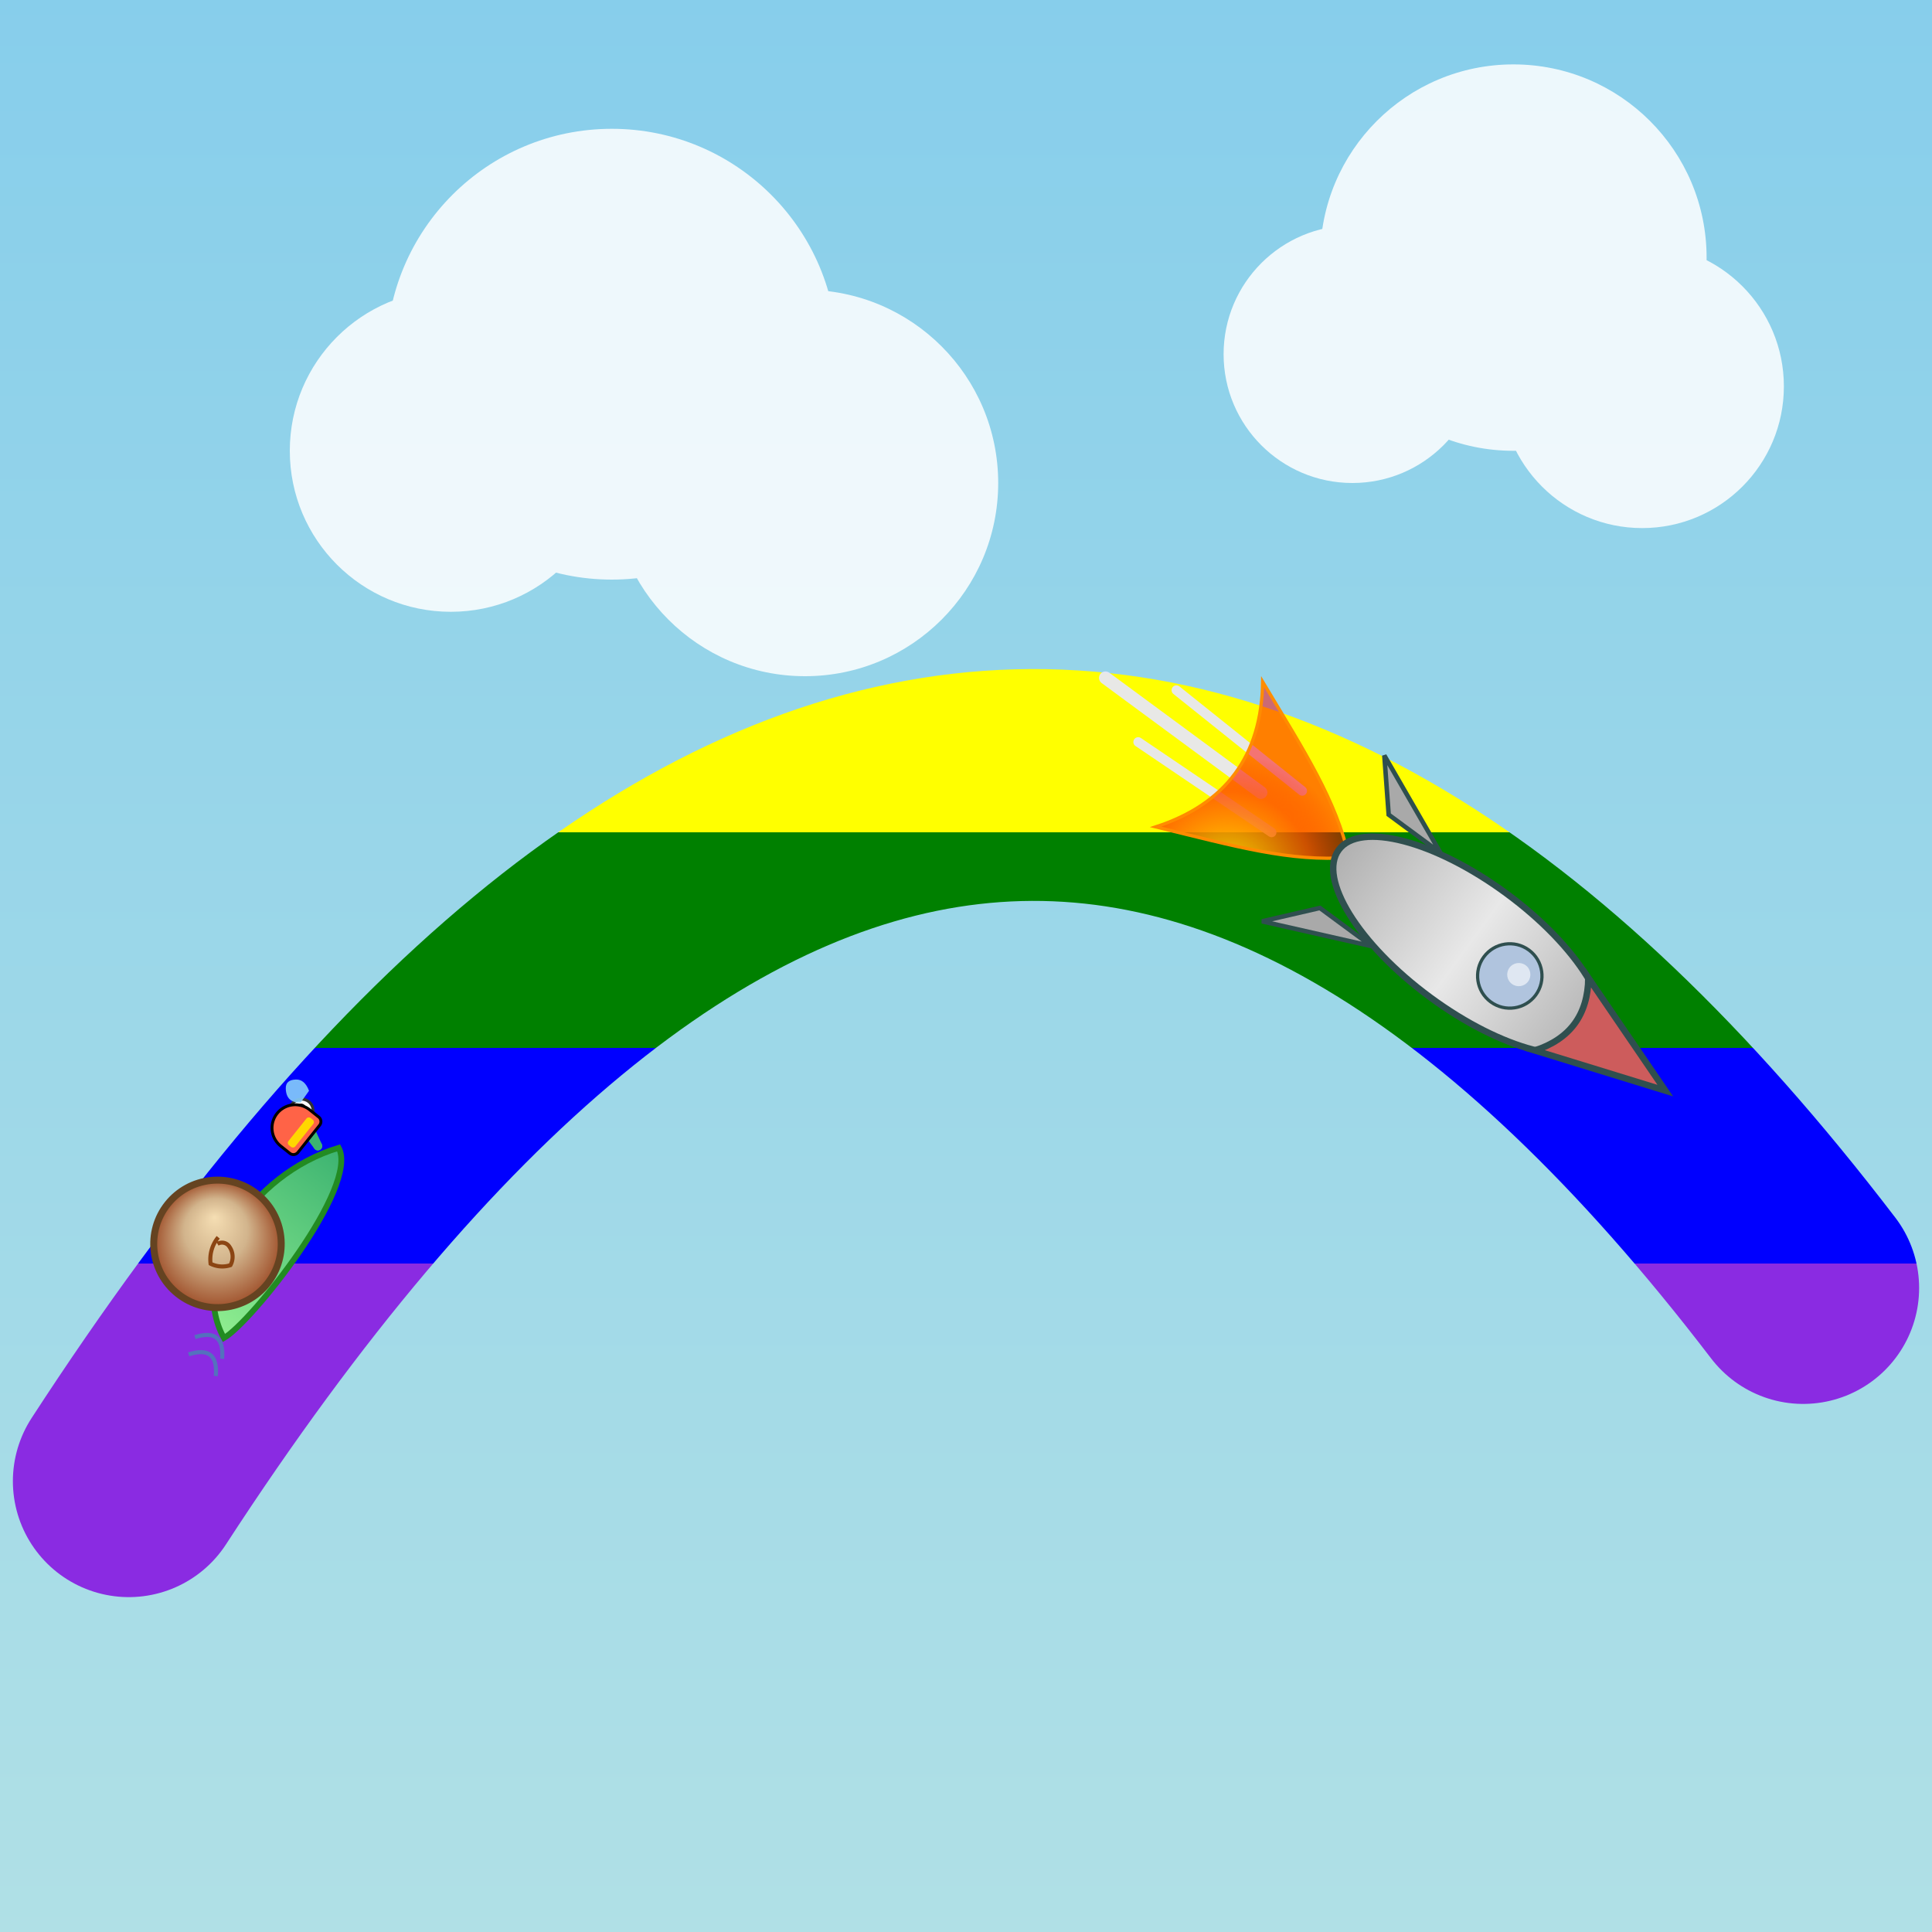 <svg viewBox="0 0 300 300" xmlns="http://www.w3.org/2000/svg">
  <rect x="0" y="0" width="300" height="300" fill="#808080" stroke="none"/>
  <defs>
    <!-- Sky Gradient -->
    <linearGradient id="skyGradient" x1="0%" y1="0%" x2="0%" y2="100%">
      <stop offset="0%" style="stop-color:#87CEEB;stop-opacity:1" />
      <stop offset="100%" style="stop-color:#B0E0E6;stop-opacity:1" />
    </linearGradient>

    <!-- Rocket Body Gradient -->
    <linearGradient id="rocketBodyGradient" x1="0%" y1="0%" x2="100%" y2="0%">
      <stop offset="0%" style="stop-color:#B0B0B0;" />
      <stop offset="50%" style="stop-color:#E8E8E8;" />
      <stop offset="100%" style="stop-color:#B0B0B0;" />
    </linearGradient>

    <!-- Rocket Flame Gradient -->
    <radialGradient id="flameGradient" cx="50%" cy="100%" r="70%" fx="50%" fy="100%">
      <stop offset="0%" style="stop-color:#FFFF00;stop-opacity:1" />
      <stop offset="30%" style="stop-color:#FFA500;stop-opacity:0.9" />
      <stop offset="70%" style="stop-color:#FF4500;stop-opacity:0.8" />
      <stop offset="100%" style="stop-color:#FF0000;stop-opacity:0.5" />
    </radialGradient>

    <!-- Snail Shell Gradient -->
    <radialGradient id="snailShellGradient" cx="50%" cy="50%" r="50%" fx="65%" fy="35%">
      <stop offset="0%" style="stop-color:#F5DEB3;" /> <!-- Wheat -->
      <stop offset="50%" style="stop-color:#D2B48C;" /> <!-- Tan -->
      <stop offset="100%" style="stop-color:#A0522D;" /> <!-- Sienna -->
    </radialGradient>
    
    <!-- Snail Body Gradient -->
    <linearGradient id="snailBodyGradient" x1="0%" y1="0%" x2="100%" y2="0%">
        <stop offset="0%" style="stop-color:#90EE90;" /> <!-- LightGreen -->
        <stop offset="100%" style="stop-color:#3CB371;" /> <!-- MediumSeaGreen -->
    </linearGradient>

    <!-- Rainbow Stripes Gradient for Track -->
    <linearGradient id="rainbowStripes" gradientUnits="objectBoundingBox" x1="0" y1="0" x2="0" y2="1">
        <stop offset="0%" stop-color="#FF0000"/>
        <stop offset="16.6%" stop-color="#FF0000"/>    <!-- Red -->
        <stop offset="16.6%" stop-color="#FFA500"/>
        <stop offset="33.2%" stop-color="#FFA500"/>    <!-- Orange -->
        <stop offset="33.2%" stop-color="#FFFF00"/>
        <stop offset="49.8%" stop-color="#FFFF00"/>    <!-- Yellow -->
        <stop offset="49.8%" stop-color="#008000"/>
        <stop offset="66.4%" stop-color="#008000"/>    <!-- Green -->
        <stop offset="66.4%" stop-color="#0000FF"/>
        <stop offset="83.0%" stop-color="#0000FF"/>    <!-- Blue -->
        <stop offset="83.0%" stop-color="#8A2BE2"/>
        <stop offset="100%" stop-color="#8A2BE2"/>     <!-- Violet -->
    </linearGradient>
  </defs>

  <!-- Background Sky -->
  <rect width="300" height="300" fill="url(#skyGradient)" />

  <!-- Clouds -->
  <g id="clouds" fill="white" opacity="0.85">
    <circle cx="70" cy="70" r="25"/>
    <circle cx="95" cy="55" r="35"/>
    <circle cx="125" cy="75" r="30"/>
    
    <circle cx="210" cy="55" r="20"/>
    <circle cx="235" cy="40" r="30"/>
    <circle cx="255" cy="60" r="22"/>
  </g>

  <!-- Rainbow Track -->
  <path d="M 20 230 Q 150 30 280 200" stroke="url(#rainbowStripes)" stroke-width="36" fill="none" stroke-linecap="round" id="trackPath"/>

  <!-- Snail -->
  <!-- Position calculated for t=0.1 on track: (46, 193.7), angle -51.4 deg -->
  <g id="snail" transform="translate(46 193.7) rotate(-51.4) scale(0.9)">
    <!-- Snail Body (flat bottom at y=0 locally) -->
    <path d="M -20,0 C -15,-12 5,-14 18,-5 C 15,2 -15,2 -20,0 Z" fill="url(#snailBodyGradient)" stroke="#228B22" stroke-width="1"/>
    
    <!-- Snail Shell, sitting on body -->
    <circle cx="-8" cy="-11" r="11" fill="url(#snailShellGradient)" stroke="#654321" stroke-width="1.2"/>
    <!-- Spiral on shell -->
    <path d="M -8 -11 
             a 1.5 1.5 0 0 1 1.5 1.5 
             a 3 3 0 0 1 -1.5 2.8 
             a 4.5 4.5 0 0 1 -2.8 -2 
             a 6 6 0 0 1 3.5 -3.2" 
          stroke="#8B4513" stroke-width="0.7" fill="none" transform="rotate(20, -8, -11)"/>

    <!-- Eyestalks (from front part of body, around x=15, y=-5) -->
    <g transform="translate(16, -8)">
        <line x1="0" y1="0" x2="3" y2="-6" stroke="#3CB371" stroke-width="1.5" stroke-linecap="round"/>
        <circle cx="3" cy="-6" r="2" fill="white" stroke="#333" stroke-width="0.5"/>
        <circle cx="3.3" cy="-6.3" r="0.8" fill="black"/>

        <line x1="0" y1="0" x2="-0.5" y2="-5.5" stroke="#3CB371" stroke-width="1.5" stroke-linecap="round" transform="rotate(20)"/>
        <circle cx="-0.2" cy="-5.6" r="2" fill="white" stroke="#333" stroke-width="0.5"/>
        <circle cx="0" cy="-5.9" r="0.8" fill="black"/>
    </g>

    <!-- Tiny Racing Helmet on snail's "head" -->
    <path d="M 12 -13 a 4 4 0 0 1 8 0 v 2 a 1 1 0 0 1 -1 1 h -6 a 1 1 0 0 1 -1 -1 Z" fill="#FF6347" stroke="black" stroke-width="0.5"/>
    <rect x="13" y="-12.5" width="6" height="1.5" fill="#FFD700" rx="0.5"/>
    
    <!-- Motion lines for effort -->
    <g stroke="#4682B4" stroke-width="0.7" fill="none" opacity="0.8">
        <path d="M -23 2 C -20 0 -20 -2 -23 -4" />
        <path d="M -26 3 C -23 1 -23 -1 -26 -3" />
    </g>
    <!-- Sweat drop -->
    <path d="M 20 -15 q 0 -2.5 2.5 -2.5 q 1.5 0 1.5 1.8 q 0 1.5 -2 2.2 Z" fill="#87CEFA" opacity="0.9" transform="rotate(-40, 20, -15)"/>
  </g>

  <!-- Rocket -->
  <!-- Position calculated for t=0.8 on track: (228, 146.8), angle 36.4 deg -->
  <g id="rocket" transform="translate(228 146.8) rotate(36.4)">
    <!-- Speed lines (drawn first to be behind body) -->
    <g id="localSpeedLines" stroke="rgba(230,230,255,0.9)" stroke-width="1.5" stroke-linecap="round">
        <line x1="-35" y1="-4" x2="-60" y2="-5" />
        <line x1="-40" y1="0" x2="-70" y2="0" stroke-width="2"/>
        <line x1="-35" y1="4" x2="-60" y2="5" />
    </g>
    <!-- Flame -->
    <path d="M -23,0 C -30,6 -38,9 -50,14 Q -40,0 -50,-14 C -38,-9 -30,-6 -23,0 Z" fill="url(#flameGradient)" stroke="#FF8C00" stroke-width="0.5"/>
    <!-- Body -->
    <ellipse cx="0" cy="0" rx="25" ry="10" fill="url(#rocketBodyGradient)" stroke="#2F4F4F" stroke-width="1"/>
    <!-- Nose Cone -->
    <path d="M 18,-7 L 38,0 L 18,7 Q 23,0 18,-7 Z" fill="#CD5C5C" stroke="#2F4F4F" stroke-width="1"/> <!-- IndianRed -->
    <!-- Fins -->
    <polygon points="-12,-9 -28,-16 -22,-9" fill="#A9A9A9" stroke="#2F4F4F" stroke-width="0.7"/>
    <polygon points="-12,9 -28,16 -22,9" fill="#A9A9A9" stroke="#2F4F4F" stroke-width="0.7"/>
    <!-- Window -->
    <circle cx="8" cy="0" r="5" fill="#B0C4DE" stroke="#2F4F4F" stroke-width="0.5"/> <!-- LightSteelBlue -->
    <circle cx="9" cy="-1" r="1.8" fill="rgba(255,255,255,0.6)"/> <!-- Reflection -->
  </g>

</svg>